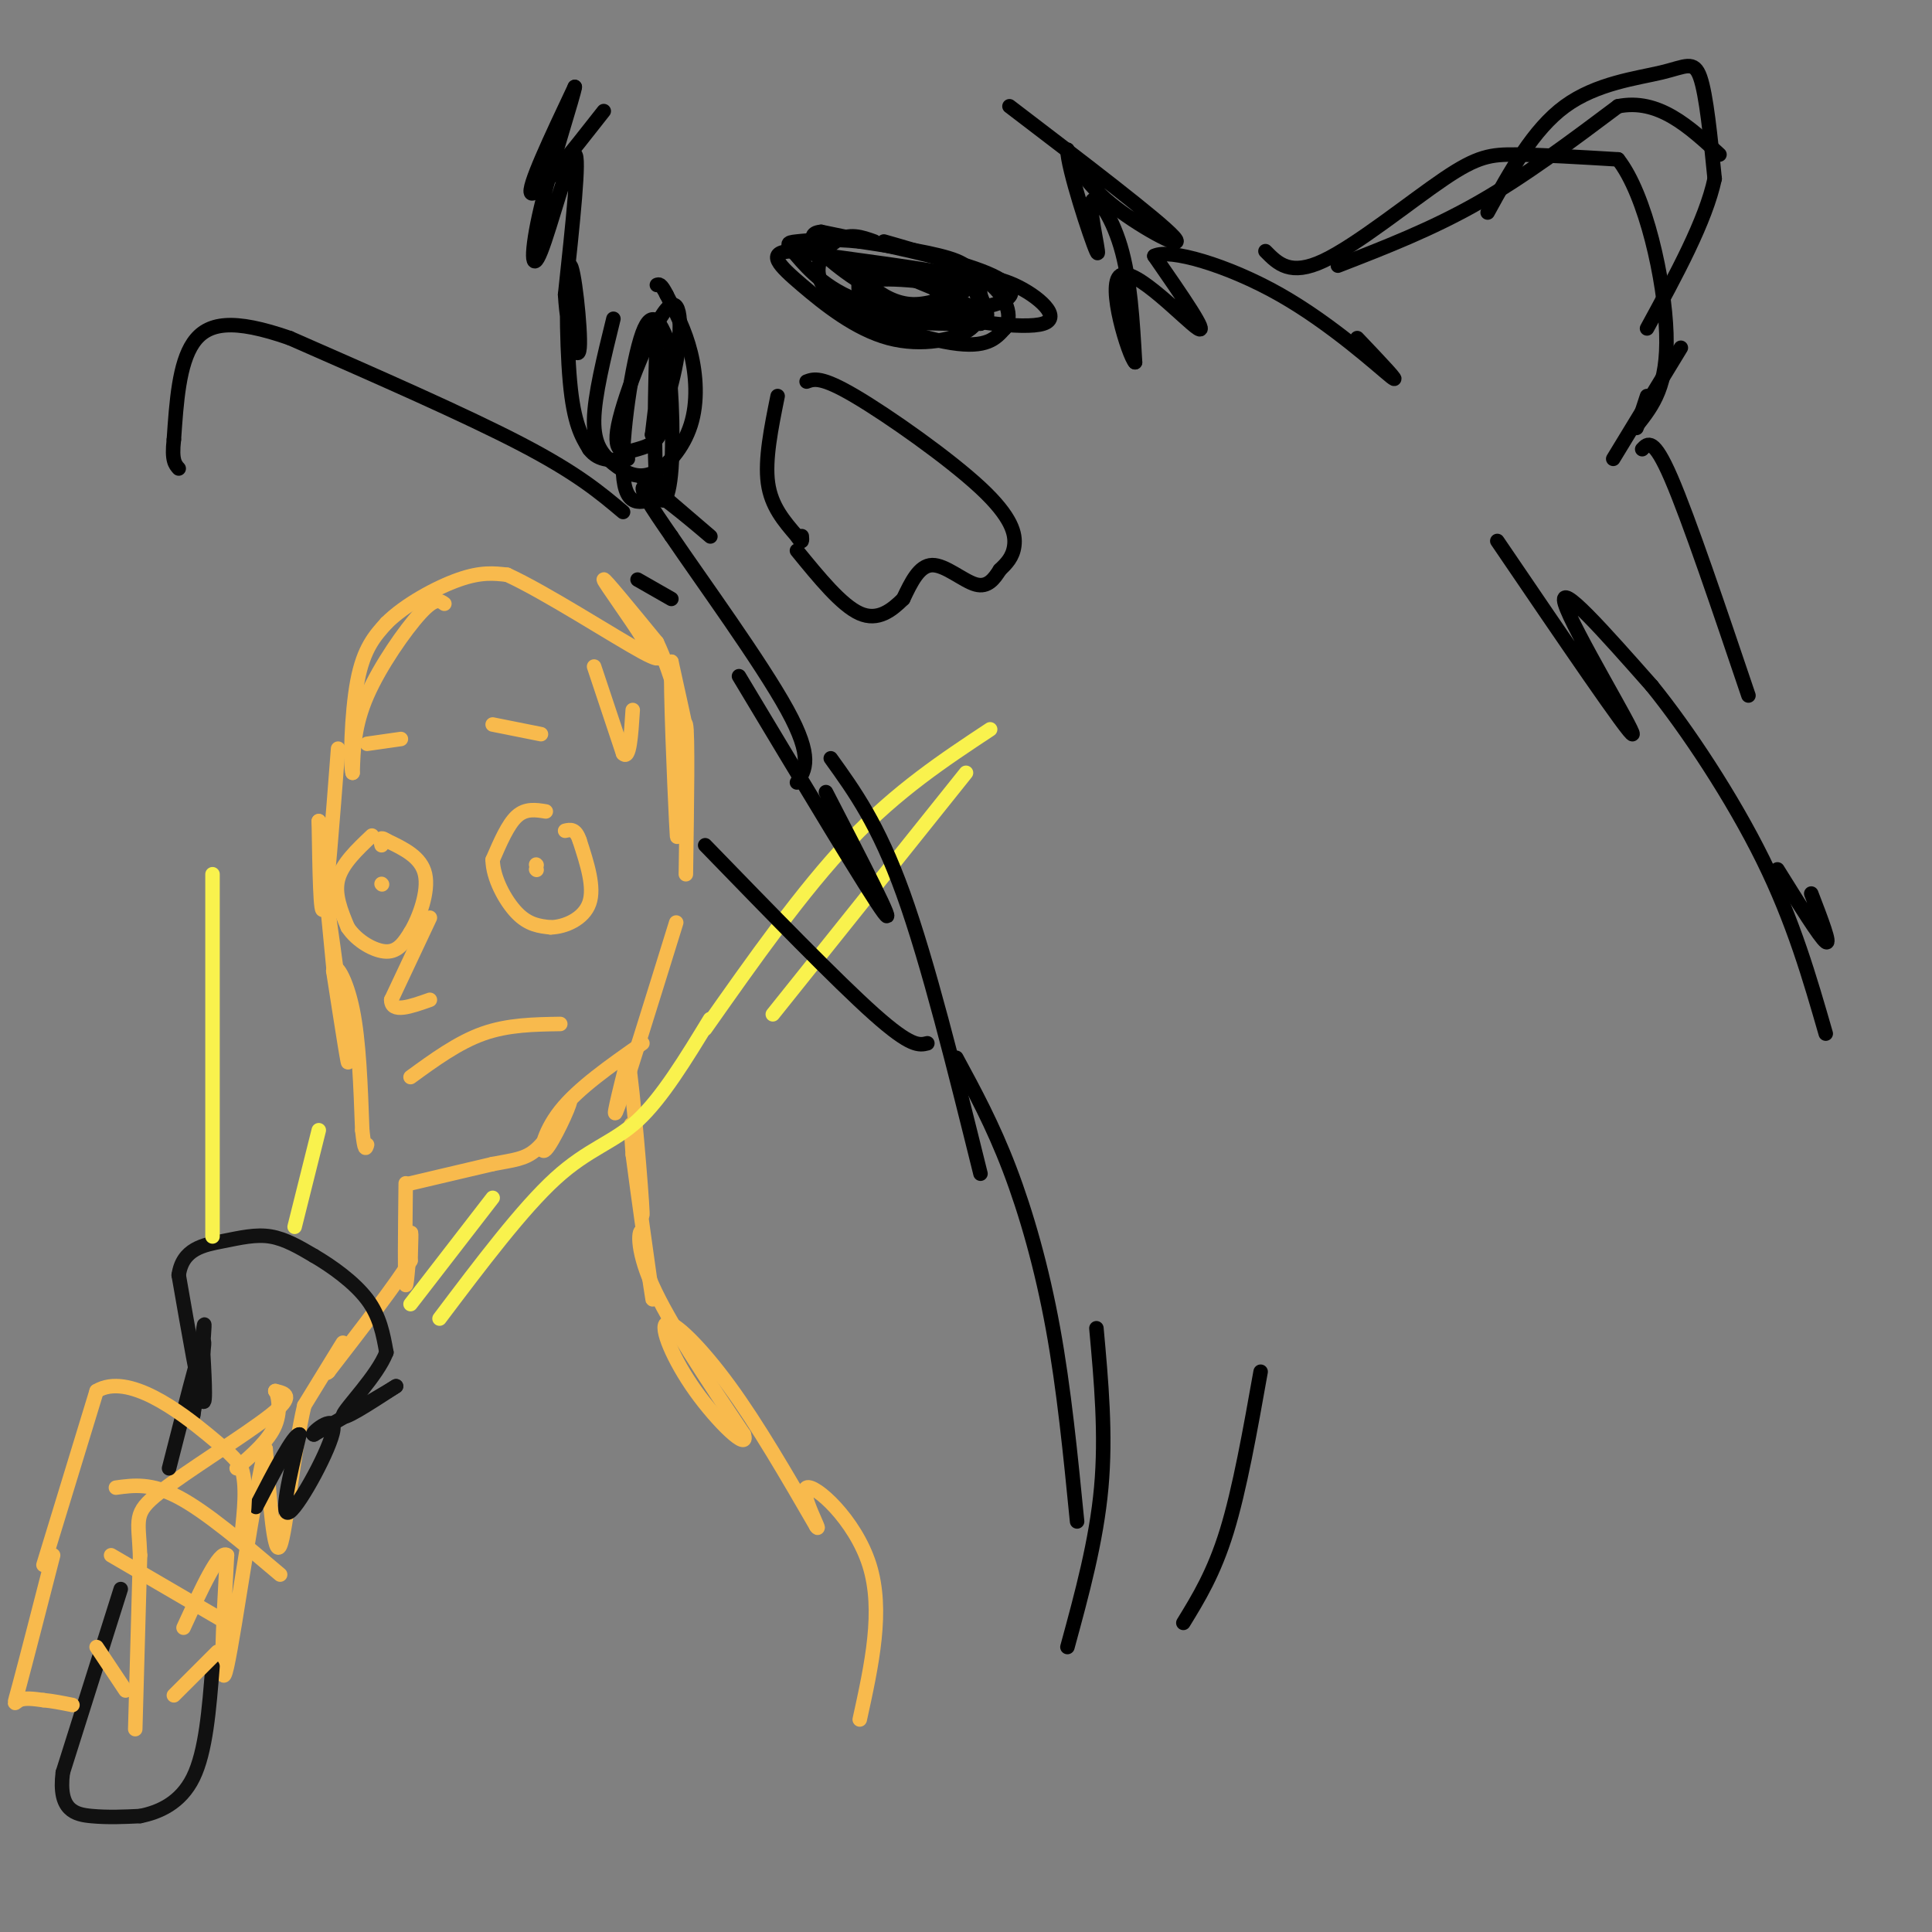 <svg viewBox='0 0 400 400' version='1.1' xmlns='http://www.w3.org/2000/svg' xmlns:xlink='http://www.w3.org/1999/xlink'><rect x="0" y="0" width="400" height="400" fill="#808080" stroke="none"/><g fill='none' stroke='rgb(248,186,77)' stroke-width='3' stroke-linecap='round' stroke-linejoin='round'><path d='M92,125c-0.956,-0.689 -1.911,-1.378 -5,2c-3.089,3.378 -8.311,10.822 -11,17c-2.689,6.178 -2.844,11.089 -3,16'/><path d='M73,160c-0.511,-1.200 -0.289,-12.200 1,-19c1.289,-6.800 3.644,-9.400 6,-12'/><path d='M80,129c3.822,-3.822 10.378,-7.378 15,-9c4.622,-1.622 7.311,-1.311 10,-1'/><path d='M105,119c7.778,3.533 22.222,12.867 28,16c5.778,3.133 2.889,0.067 0,-3'/><path d='M133,132c-2.267,-3.711 -7.933,-11.489 -8,-12c-0.067,-0.511 5.467,6.244 11,13'/><path d='M136,133c3.178,6.644 5.622,16.756 6,18c0.378,1.244 -1.311,-6.378 -3,-14'/><path d='M139,137c-0.244,5.378 0.644,25.822 1,33c0.356,7.178 0.178,1.089 0,-5'/><path d='M140,165c0.444,-5.489 1.556,-16.711 2,-15c0.444,1.711 0.222,16.356 0,31'/><path d='M70,155c-1.167,15.250 -2.333,30.500 -3,33c-0.667,2.500 -0.833,-7.750 -1,-18'/><path d='M66,170c0.556,4.356 2.444,24.244 3,30c0.556,5.756 -0.222,-2.622 -1,-11'/><path d='M68,189c0.867,5.756 3.533,25.644 4,30c0.467,4.356 -1.267,-6.822 -3,-18'/><path d='M69,201c0.333,-2.133 2.667,1.533 4,8c1.333,6.467 1.667,15.733 2,25'/><path d='M75,234c0.500,4.667 0.750,3.833 1,3'/><path d='M85,245c0.000,0.000 17.000,-4.000 17,-4'/><path d='M102,241c4.333,-0.844 6.667,-0.956 9,-3c2.333,-2.044 4.667,-6.022 7,-10'/><path d='M118,228c-0.024,1.024 -3.583,8.583 -5,10c-1.417,1.417 -0.690,-3.310 3,-8c3.690,-4.690 10.345,-9.345 17,-14'/><path d='M113,168c-2.083,-0.333 -4.167,-0.667 -6,1c-1.833,1.667 -3.417,5.333 -5,9'/><path d='M102,178c0.022,3.711 2.578,8.489 5,11c2.422,2.511 4.711,2.756 7,3'/><path d='M114,192c2.956,-0.067 6.844,-1.733 8,-5c1.156,-3.267 -0.422,-8.133 -2,-13'/><path d='M120,174c-0.833,-2.500 -1.917,-2.250 -3,-2'/><path d='M102,150c0.000,0.000 10.000,2.000 10,2'/><path d='M76,154c0.000,0.000 7.000,-1.000 7,-1'/><path d='M77,173c-3.083,2.917 -6.167,5.833 -7,9c-0.833,3.167 0.583,6.583 2,10'/><path d='M72,192c1.867,2.844 5.533,4.956 8,5c2.467,0.044 3.733,-1.978 5,-4'/><path d='M85,193c1.800,-2.978 3.800,-8.422 3,-12c-0.800,-3.578 -4.400,-5.289 -8,-7'/><path d='M80,174c-1.500,-1.000 -1.250,0.000 -1,1'/><path d='M79,183c0.000,0.000 0.100,0.100 0.1,0.1'/><path d='M111,180c0.000,0.000 0.100,0.100 0.1,0.1'/><path d='M111,179c0.000,0.000 0.100,0.100 0.1,0.1'/><path d='M123,138c0.000,0.000 6.000,18.000 6,18'/><path d='M129,156c1.333,1.500 1.667,-3.750 2,-9'/><path d='M89,190c0.000,0.000 -8.000,17.000 -8,17'/><path d='M81,207c0.000,2.833 4.000,1.417 8,0'/><path d='M85,223c4.917,-3.583 9.833,-7.167 15,-9c5.167,-1.833 10.583,-1.917 16,-2'/><path d='M140,191c-5.167,16.667 -10.333,33.333 -12,38c-1.667,4.667 0.167,-2.667 2,-10'/><path d='M130,219c1.107,6.690 2.875,28.417 3,32c0.125,3.583 -1.393,-10.976 -2,-16c-0.607,-5.024 -0.304,-0.512 0,4'/><path d='M131,239c0.978,7.644 3.422,24.756 4,29c0.578,4.244 -0.711,-4.378 -2,-13'/><path d='M133,255c-0.711,-0.956 -1.489,3.156 2,11c3.489,7.844 11.244,19.422 19,31'/><path d='M154,297c1.188,3.721 -5.341,-2.477 -10,-9c-4.659,-6.523 -7.447,-13.372 -6,-14c1.447,-0.628 7.128,4.963 13,13c5.872,8.037 11.936,18.518 18,29'/><path d='M169,316c1.536,2.107 -3.625,-7.125 -2,-8c1.625,-0.875 10.036,6.607 13,16c2.964,9.393 0.482,20.696 -2,32'/><path d='M84,245c-0.111,10.089 -0.222,20.178 0,21c0.222,0.822 0.778,-7.622 1,-10c0.222,-2.378 0.111,1.311 0,5'/><path d='M85,261c-2.833,4.667 -9.917,13.833 -17,23'/><path d='M68,284c-1.622,1.667 2.822,-5.667 3,-6c0.178,-0.333 -3.911,6.333 -8,13'/><path d='M63,291c-2.222,9.356 -3.778,26.244 -5,29c-1.222,2.756 -2.111,-8.622 -3,-20'/><path d='M55,300c-2.244,7.911 -6.356,37.689 -8,45c-1.644,7.311 -0.822,-7.844 0,-23'/><path d='M47,322c-1.500,-1.333 -5.250,6.833 -9,15'/><path d='M28,358c0.000,0.000 1.000,-36.000 1,-36'/><path d='M29,322c-0.298,-7.619 -1.542,-8.667 4,-13c5.542,-4.333 17.869,-11.952 23,-16c5.131,-4.048 3.065,-4.524 1,-5'/><path d='M57,288c0.511,0.378 1.289,3.822 0,7c-1.289,3.178 -4.644,6.089 -8,9'/></g>
<g fill='none' stroke='rgb(17,17,17)' stroke-width='3' stroke-linecap='round' stroke-linejoin='round'><path d='M35,304c3.083,-12.083 6.167,-24.167 7,-26c0.833,-1.833 -0.583,6.583 -2,15'/><path d='M40,293c0.133,-1.578 1.467,-13.022 2,-17c0.533,-3.978 0.267,-0.489 0,3'/><path d='M42,279c0.222,4.067 0.778,12.733 0,11c-0.778,-1.733 -2.889,-13.867 -5,-26'/><path d='M37,264c0.774,-5.500 5.208,-6.250 9,-7c3.792,-0.750 6.940,-1.500 10,-1c3.060,0.500 6.030,2.250 9,4'/><path d='M65,260c3.667,2.133 8.333,5.467 11,9c2.667,3.533 3.333,7.267 4,11'/><path d='M80,280c-1.867,4.867 -8.533,11.533 -9,13c-0.467,1.467 5.267,-2.267 11,-6'/><path d='M82,287c-1.000,0.667 -9.000,5.333 -17,10'/><path d='M65,297c-1.167,0.119 4.417,-4.583 4,-1c-0.417,3.583 -6.833,15.452 -9,17c-2.167,1.548 -0.083,-7.226 2,-16'/><path d='M62,297c-1.167,-0.167 -5.083,7.417 -9,15'/><path d='M25,329c0.000,0.000 -12.000,38.000 -12,38'/><path d='M13,367c-0.978,7.911 2.578,8.689 6,9c3.422,0.311 6.711,0.156 10,0'/><path d='M29,376c3.822,-0.756 8.378,-2.644 11,-8c2.622,-5.356 3.311,-14.178 4,-23'/></g>
<g fill='none' stroke='rgb(249,242,77)' stroke-width='3' stroke-linecap='round' stroke-linejoin='round'><path d='M44,256c0.000,0.000 0.000,-75.000 0,-75'/><path d='M61,254c0.000,0.000 5.000,-20.000 5,-20'/><path d='M85,270c0.000,0.000 17.000,-22.000 17,-22'/><path d='M91,273c8.578,-11.378 17.156,-22.756 24,-29c6.844,-6.244 11.956,-7.356 17,-12c5.044,-4.644 10.022,-12.822 15,-21'/><path d='M146,213c10.083,-14.333 20.167,-28.667 30,-39c9.833,-10.333 19.417,-16.667 29,-23'/><path d='M160,210c0.000,0.000 40.000,-50.000 40,-50'/></g>
<g fill='none' stroke='rgb(0,0,0)' stroke-width='3' stroke-linecap='round' stroke-linejoin='round'><path d='M125,23c-7.000,8.917 -14.000,17.833 -15,17c-1.000,-0.833 4.000,-11.417 9,-22'/><path d='M119,18c-0.075,1.301 -4.762,15.555 -7,25c-2.238,9.445 -2.026,14.081 0,9c2.026,-5.081 5.864,-19.880 7,-20c1.136,-0.120 -0.432,14.440 -2,29'/><path d='M117,61c0.478,8.346 2.675,14.711 3,11c0.325,-3.711 -1.220,-17.499 -2,-17c-0.780,0.499 -0.794,15.285 0,24c0.794,8.715 2.397,11.357 4,14'/><path d='M122,93c2.000,2.667 5.000,2.333 8,2'/><path d='M209,22c15.467,11.800 30.933,23.600 34,27c3.067,3.400 -6.267,-1.600 -12,-6c-5.733,-4.400 -7.867,-8.200 -10,-12'/><path d='M221,31c-0.041,3.573 4.855,18.504 6,21c1.145,2.496 -1.461,-7.443 -1,-10c0.461,-2.557 3.989,2.270 6,9c2.011,6.730 2.506,15.365 3,24'/><path d='M235,75c-1.274,-1.190 -5.958,-16.167 -3,-18c2.958,-1.833 13.560,9.476 16,11c2.440,1.524 -3.280,-6.738 -9,-15'/><path d='M239,53c3.036,-1.619 15.125,1.833 26,8c10.875,6.167 20.536,15.048 23,17c2.464,1.952 -2.268,-3.024 -7,-8'/><path d='M262,52c2.565,2.613 5.131,5.226 12,2c6.869,-3.226 18.042,-12.292 25,-17c6.958,-4.708 9.702,-5.060 15,-5c5.298,0.060 13.149,0.530 21,1'/><path d='M335,33c5.756,7.311 9.644,25.089 10,36c0.356,10.911 -2.822,14.956 -6,19'/><path d='M339,88c-0.667,2.167 0.667,-1.917 2,-6'/><path d='M348,72c0.000,0.000 -14.000,23.000 -14,23'/><path d='M340,93c1.167,-1.250 2.333,-2.500 6,6c3.667,8.500 9.833,26.750 16,45'/><path d='M127,66c-1.964,7.971 -3.927,15.943 -4,21c-0.073,5.057 1.746,7.200 4,9c2.254,1.800 4.944,3.256 8,2c3.056,-1.256 6.476,-5.223 8,-10c1.524,-4.777 1.150,-10.365 0,-15c-1.150,-4.635 -3.075,-8.318 -5,-12'/><path d='M138,61c-1.167,-2.333 -1.583,-2.167 -2,-2'/><path d='M181,50c-2.589,-0.929 -5.179,-1.857 -8,0c-2.821,1.857 -5.875,6.500 -1,11c4.875,4.500 17.679,8.857 25,10c7.321,1.143 9.161,-0.929 11,-3'/><path d='M208,68c1.756,-2.333 0.644,-6.667 -4,-10c-4.644,-3.333 -12.822,-5.667 -21,-8'/><path d='M161,82c-1.333,6.583 -2.667,13.167 -2,18c0.667,4.833 3.333,7.917 6,11'/><path d='M165,111c1.167,1.833 1.083,0.917 1,0'/><path d='M167,79c1.512,-0.554 3.024,-1.107 10,3c6.976,4.107 19.417,12.875 26,19c6.583,6.125 7.310,9.607 7,12c-0.310,2.393 -1.655,3.696 -3,5'/><path d='M207,118c-1.131,1.774 -2.458,3.708 -5,3c-2.542,-0.708 -6.298,-4.060 -9,-4c-2.702,0.060 -4.351,3.530 -6,7'/><path d='M187,124c-2.356,2.333 -5.244,4.667 -9,3c-3.756,-1.667 -8.378,-7.333 -13,-13'/><path d='M133,99c7.467,6.400 14.933,12.800 14,12c-0.933,-0.800 -10.267,-8.800 -13,-10c-2.733,-1.200 1.133,4.400 5,10'/><path d='M139,111c6.022,8.889 18.578,26.111 24,36c5.422,9.889 3.711,12.444 2,15'/><path d='M153,140c13.500,22.500 27.000,45.000 30,49c3.000,4.000 -4.500,-10.500 -12,-25'/><path d='M172,157c4.917,6.833 9.833,13.667 15,28c5.167,14.333 10.583,36.167 16,58'/><path d='M198,219c3.756,6.933 7.511,13.867 11,23c3.489,9.133 6.711,20.467 9,33c2.289,12.533 3.644,26.267 5,40'/><path d='M227,275c1.000,11.000 2.000,22.000 1,33c-1.000,11.000 -4.000,22.000 -7,33'/><path d='M261,284c-2.167,12.167 -4.333,24.333 -7,33c-2.667,8.667 -5.833,13.833 -9,19'/><path d='M310,112c13.778,20.267 27.556,40.533 28,40c0.444,-0.533 -12.444,-21.867 -14,-27c-1.556,-5.133 8.222,5.933 18,17'/><path d='M342,142c7.333,9.044 16.667,23.156 23,36c6.333,12.844 9.667,24.422 13,36'/><path d='M368,180c4.417,7.083 8.833,14.167 10,15c1.167,0.833 -0.917,-4.583 -3,-10'/><path d='M277,55c9.667,-3.750 19.333,-7.500 29,-13c9.667,-5.500 19.333,-12.750 29,-20'/><path d='M335,22c8.333,-1.667 14.667,4.167 21,10'/><path d='M185,57c-2.357,-0.310 -4.714,-0.619 -6,0c-1.286,0.619 -1.500,2.167 -1,4c0.500,1.833 1.714,3.952 6,5c4.286,1.048 11.643,1.024 19,1'/><path d='M203,67c2.833,-1.024 0.417,-4.083 0,-6c-0.417,-1.917 1.167,-2.690 -5,-4c-6.167,-1.310 -20.083,-3.155 -34,-5'/><path d='M164,52c-5.627,0.141 -2.695,2.993 2,7c4.695,4.007 11.153,9.171 18,11c6.847,1.829 14.083,0.325 17,-2c2.917,-2.325 1.516,-5.472 1,-8c-0.516,-2.528 -0.147,-4.437 -4,-6c-3.853,-1.563 -11.926,-2.782 -20,-4'/><path d='M178,50c-5.904,-0.644 -10.663,-0.256 -13,0c-2.337,0.256 -2.253,0.378 0,3c2.253,2.622 6.676,7.744 15,10c8.324,2.256 20.549,1.646 26,0c5.451,-1.646 4.129,-4.327 -3,-7c-7.129,-2.673 -20.064,-5.336 -33,-8'/><path d='M170,48c-4.533,0.355 0.635,5.243 6,9c5.365,3.757 10.928,6.384 15,8c4.072,1.616 6.654,2.222 9,2c2.346,-0.222 4.457,-1.272 0,-4c-4.457,-2.728 -15.483,-7.133 -20,-8c-4.517,-0.867 -2.524,1.805 0,4c2.524,2.195 5.578,3.913 9,4c3.422,0.087 7.211,-1.456 11,-3'/><path d='M200,60c-2.712,-1.200 -14.992,-2.700 -19,-2c-4.008,0.700 0.256,3.600 9,6c8.744,2.400 21.970,4.300 26,3c4.030,-1.300 -1.134,-5.800 -6,-8c-4.866,-2.200 -9.433,-2.100 -14,-2'/><path d='M196,57c-3.067,-0.133 -3.733,0.533 -3,2c0.733,1.467 2.867,3.733 5,6'/><path d='M136,68c-0.351,13.083 -0.702,26.167 0,32c0.702,5.833 2.458,4.417 3,-3c0.542,-7.417 -0.131,-20.833 -1,-23c-0.869,-2.167 -1.935,6.917 -3,16'/><path d='M135,90c0.615,0.112 3.653,-7.607 5,-15c1.347,-7.393 1.005,-14.459 -2,-11c-3.005,3.459 -8.671,17.443 -10,24c-1.329,6.557 1.681,5.689 4,5c2.319,-0.689 3.948,-1.197 5,-4c1.052,-2.803 1.526,-7.902 2,-13'/><path d='M139,76c0.300,-2.863 0.049,-3.520 -1,-6c-1.049,-2.480 -2.898,-6.783 -5,-1c-2.102,5.783 -4.458,21.652 -4,29c0.458,7.348 3.729,6.174 7,5'/><path d='M139,124c0.000,0.000 -7.000,-4.000 -7,-4'/><path d='M129,106c-4.750,-4.000 -9.500,-8.000 -21,-14c-11.500,-6.000 -29.750,-14.000 -48,-22'/><path d='M60,70c-11.733,-4.089 -17.067,-3.311 -20,1c-2.933,4.311 -3.467,12.156 -4,20'/><path d='M36,91c-0.500,4.333 0.250,5.167 1,6'/><path d='M146,175c13.667,14.083 27.333,28.167 35,35c7.667,6.833 9.333,6.417 11,6'/><path d='M308,44c4.720,-8.601 9.440,-17.202 16,-22c6.560,-4.798 14.958,-5.792 20,-7c5.042,-1.208 6.726,-2.631 8,1c1.274,3.631 2.137,12.315 3,21'/><path d='M355,37c-1.833,8.667 -7.917,19.833 -14,31'/></g>
<g fill='none' stroke='rgb(248,186,77)' stroke-width='3' stroke-linecap='round' stroke-linejoin='round'><path d='M9,324c0.000,0.000 11.000,-36.000 11,-36'/><path d='M20,288c6.511,-3.911 17.289,4.311 23,9c5.711,4.689 6.356,5.844 7,7'/><path d='M50,304c1.167,3.500 0.583,8.750 0,14'/><path d='M24,308c3.667,-0.500 7.333,-1.000 13,2c5.667,3.000 13.333,9.500 21,16'/><path d='M23,322c0.000,0.000 24.000,14.000 24,14'/><path d='M11,322c-2.844,11.067 -5.689,22.133 -7,27c-1.311,4.867 -1.089,3.533 0,3c1.089,-0.533 3.044,-0.267 5,0'/><path d='M9,352c1.833,0.167 3.917,0.583 6,1'/><path d='M20,341c0.000,0.000 6.000,9.000 6,9'/><path d='M36,351c0.000,0.000 9.000,-9.000 9,-9'/></g>
</svg>